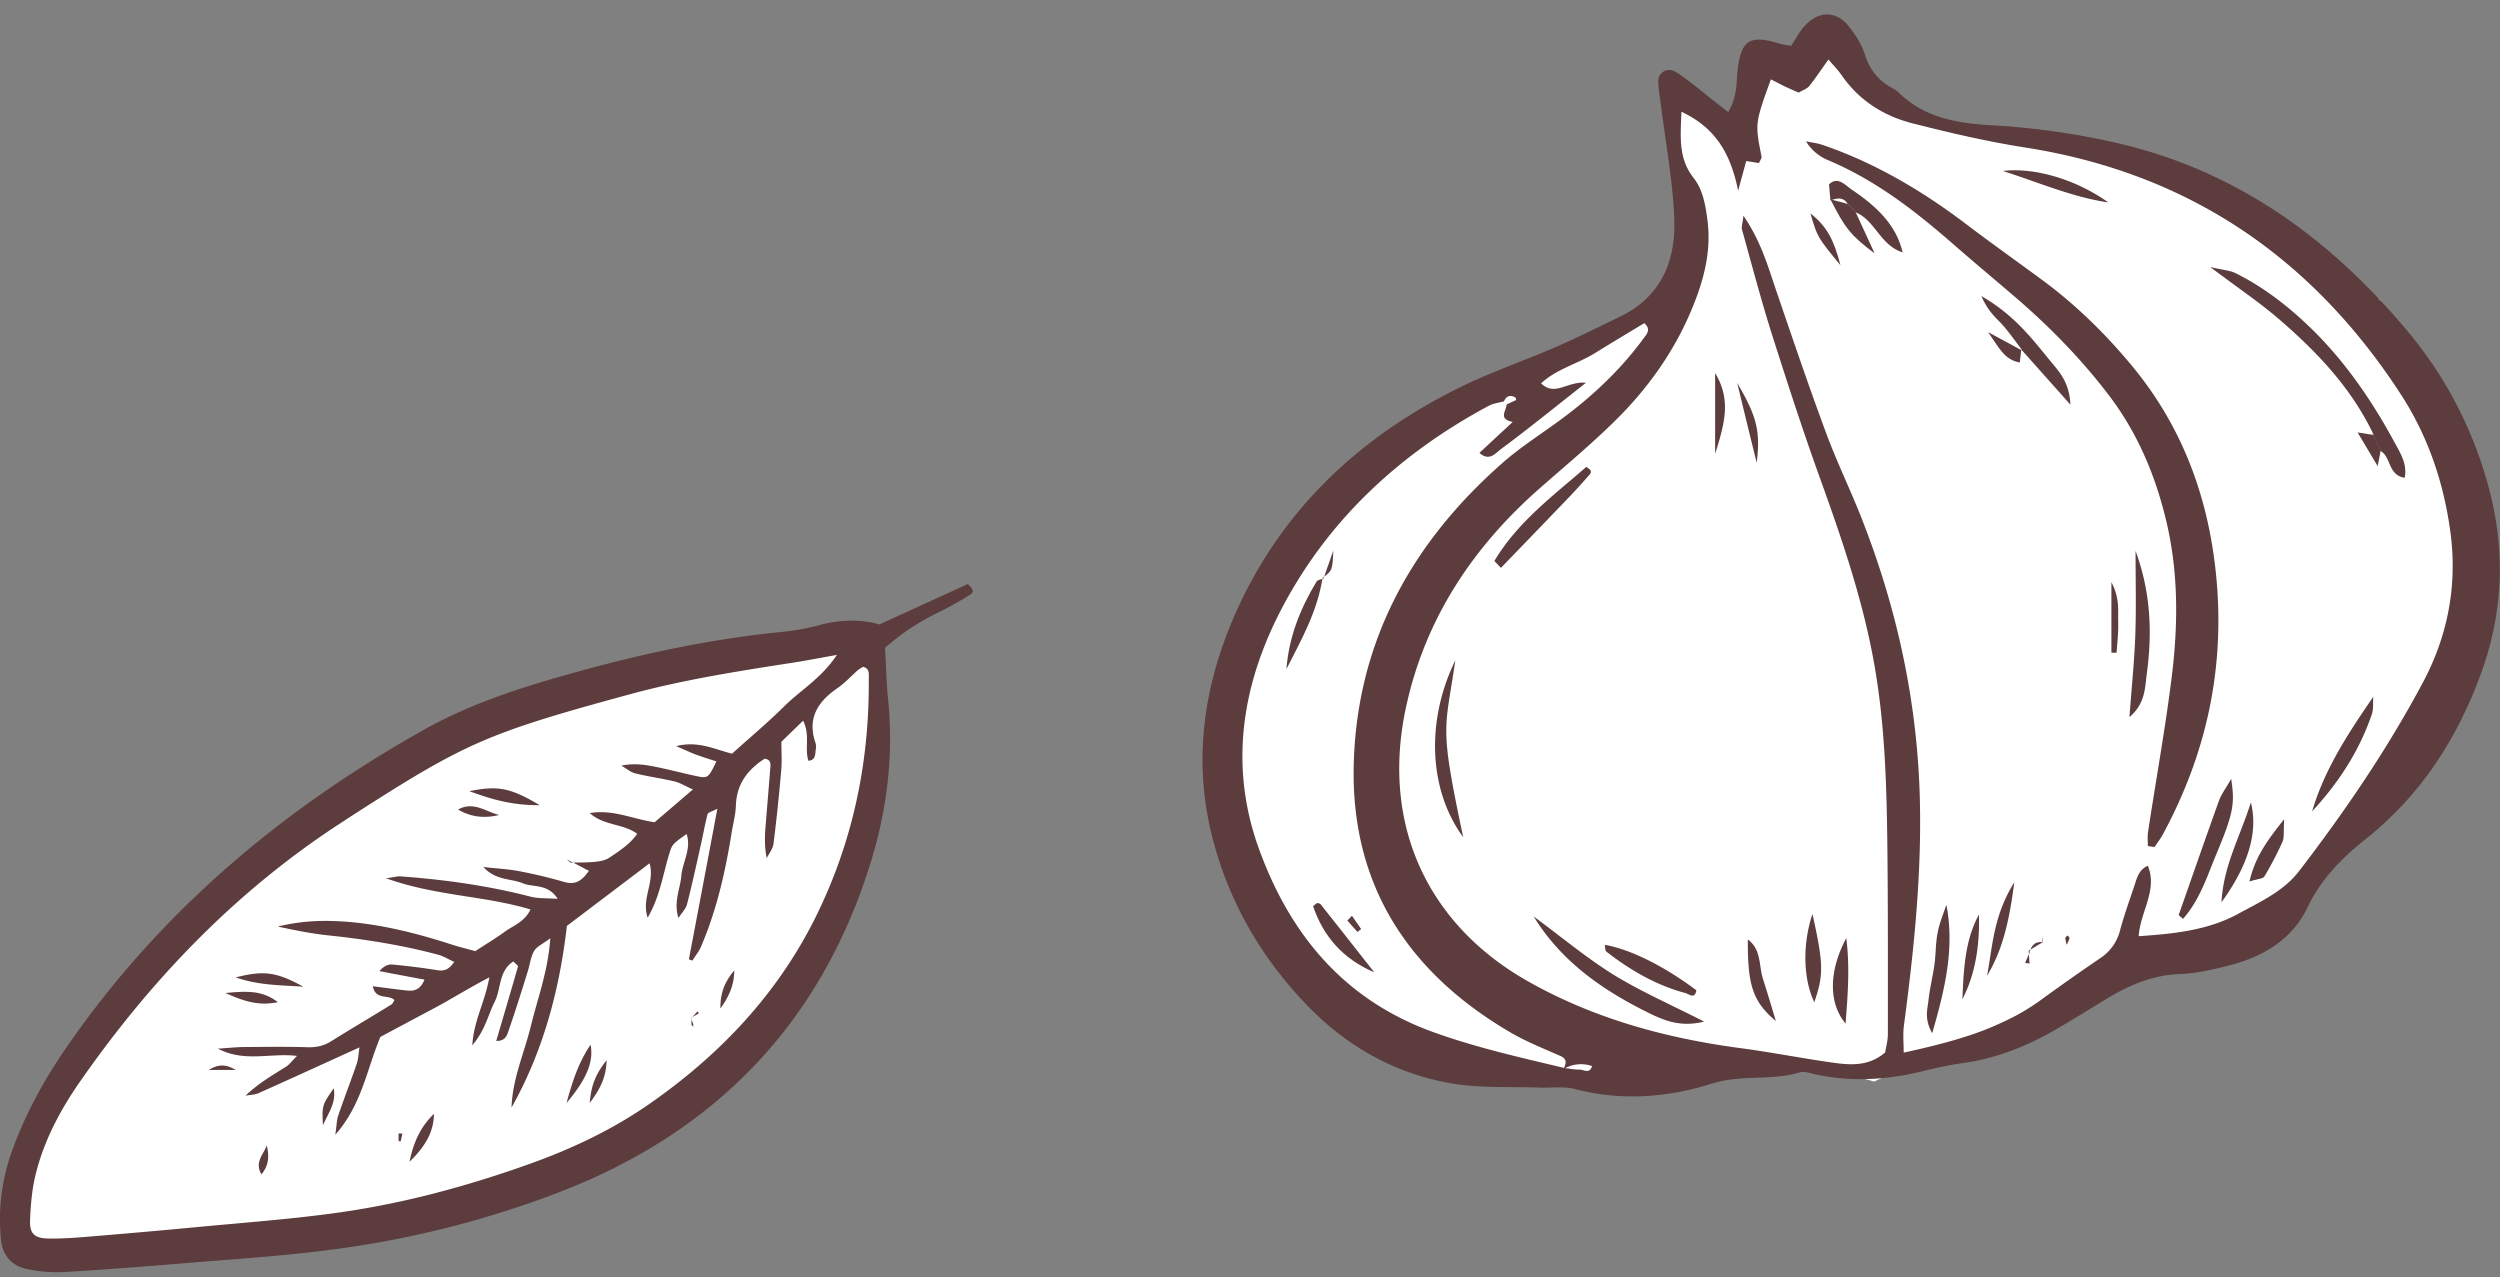 <svg xmlns="http://www.w3.org/2000/svg" fill="none" viewBox="0 0 92 47"><rect x="0" y="0" width="92" height="47" fill="#808080" stroke="none"/><path fill="#fff" d="M62.196 9.334V7.641l-.677-4.4 2.37 1.692 1.354-2.37h1.016l1.354-1.015 1.354 2.37 3.047 1.015h3.385l6.77 2.708 5.417 3.386 3.386 6.432-.677 7.786-4.74 6.432-2.031 2.37-3.386 1.016-2.37.677-8.801 4.062-3.724-1.016-4.062 1.016h-5.417l-4.4-1.016-4.402-3.723L45.27 31v-4.74l1.693-4.062 4.401-5.755 5.078-2.708 4.063-2.031 1.692-2.37Z"/><path fill="#5C3C3D" d="M63.597 4.126c.366-.63.291-1.124.352-1.598.142-1.077.46-1.26 1.591-.907.088.027.19.034.373.067.162-.237.311-.541.535-.771.48-.502 1.09-.522 1.537-.007.277.325.52.717.65 1.117.176.548.494.934.981 1.205.088.047.176.095.244.163.968.954 2.2 1.15 3.48 1.218a27.38 27.38 0 0 1 4.624.664c4.415 1.029 7.861 3.568 10.698 6.987a14.909 14.909 0 0 1 2.884 5.539c.657 2.329.596 4.624-.216 6.899-.874 2.437-2.228 4.55-4.272 6.175-.887.704-1.646 1.476-2.147 2.525-.589 1.226-1.706 1.842-2.986 2.153-.568.142-1.15.271-1.726.291-1.016.041-1.89.427-2.729.942-.623.379-1.245.771-1.875 1.13-1.063.61-2.194 1.05-3.42 1.212-.48.068-.954.176-1.428.291-1.347.332-2.695.407-4.056.088-.142-.034-.304-.088-.433-.054-1.056.332-2.167.075-3.25.42-1.632.514-3.338.65-5.044.203-.413-.108-.873-.04-1.307-.054-1.07-.04-2.16.027-3.21-.15-2.125-.358-3.933-1.387-5.422-2.958-1.646-1.733-2.803-3.75-3.4-6.06-.724-2.803-.351-5.531.78-8.145 1.678-3.88 4.576-6.615 8.334-8.463 1.13-.555 2.336-.968 3.5-1.47.806-.351 1.585-.744 2.377-1.123 1.51-.731 2.058-2.052 1.997-3.602-.054-1.402-.318-2.803-.494-4.198-.034-.291-.088-.575-.095-.867-.013-.318.346-.521.623-.352.25.15.48.332.711.508.38.305.752.603 1.24.982Zm-6.012 35.18c.183.02.365.061.548.054.15 0 .366.176.454-.128a1.226 1.226 0 0 0-1.043.108c.068-.183.156-.352-.108-.474-.623-.277-1.26-.528-1.842-.867-3.791-2.214-5.904-5.464-5.775-9.919.128-4.482 2.14-8.11 5.464-11.036.69-.61 1.483-1.103 2.22-1.652 1.138-.846 2.16-1.814 3-2.965.102-.143.264-.305.007-.535-.603.365-1.219.731-1.828 1.11-.644.393-1.409.582-1.97 1.104.507.5.968-.088 1.651-.02-1.15.907-2.126 1.699-3.141 2.45-.176.13-.413.46-.779.13.393-.367.772-.719 1.226-1.138-.542-.109-.244-.4-.224-.644l.346-.162c.006-.007-.007-.081-.027-.095-.19-.108-.332-.054-.42.142-.183.054-.393.075-.556.163-3.256 1.747-5.897 4.177-7.616 7.454-1.476 2.81-1.957 5.823-.826 8.897 1.157 3.162 3.161 5.545 6.445 6.716 1.571.562 3.176.921 4.794 1.307Zm4.292-35.194c-.033.9-.121 1.707.434 2.417.345.434.44.962.514 1.504.136.94-.02 1.841-.331 2.728-.623 1.78-1.652 3.318-2.973 4.638-.894.894-1.875 1.706-2.823 2.539-2.492 2.18-4.252 4.828-4.956 8.084-.948 4.394.86 8.023 4.448 10.068 2.438 1.388 5.112 2.12 7.888 2.485 1.056.142 2.106.345 3.162.501.718.102 1.456.23 2.133-.345.033-.197.101-.434.101-.67 0-2.337.007-4.672-.02-7.008-.027-2.146-.088-4.286-.447-6.412-.406-2.417-1.192-4.712-2.018-7.008-.63-1.74-1.198-3.5-1.76-5.26-.413-1.3-.758-2.614-1.124-3.927-.027-.095.02-.217.054-.508.657.961.907 1.889 1.219 2.796.596 1.747 1.192 3.5 1.835 5.234.372 1.002.84 1.97 1.239 2.965 1.401 3.521 2.173 7.157 2.207 10.962.027 2.64-.25 5.247-.596 7.854-.04.311-.007.63-.007.988 1.842-.406 3.575-.86 5.065-1.95a81.907 81.907 0 0 1 2.153-1.516 1.73 1.73 0 0 0 .745-1.036c.149-.562.352-1.117.535-1.666.088-.27.155-.562.487-.71.366.9-.27 1.665-.338 2.593 1.286-.088 2.532-.21 3.656-.82.805-.44 1.672-.826 2.254-1.584 1.693-2.207 3.257-4.502 4.564-6.96.914-1.727 1.26-3.582.995-5.525-.244-1.808-.826-3.52-1.821-5.051-3.277-5.05-7.84-8.152-13.84-9.086-1.387-.217-2.769-.542-4.13-.887-1.063-.271-1.963-.84-2.606-1.767-.136-.197-.305-.366-.488-.583-.257.36-.467.677-.704.975-.081.102-.237.15-.393.244-.169-.074-.345-.149-.514-.23-.17-.081-.332-.17-.508-.257-.59 1.625-.582 1.625-.345 2.837.013.074-.061.162-.095.243-.163-.027-.325-.054-.467-.074-.075.277-.142.514-.298 1.09-.298-1.483-.914-2.35-2.086-2.905Z"/><path fill="#5C3C3D" d="M79.041 31.134c0-.176-.02-.352.007-.515.291-1.922.643-3.845.88-5.775.23-1.896.237-3.798-.21-5.674-.4-1.679-1.056-3.236-2.106-4.617-1.008-1.327-2.166-2.512-3.425-3.596-.739-.636-1.49-1.259-2.228-1.902-1.435-1.26-2.925-2.424-4.706-3.169a1.717 1.717 0 0 1-.792-.684c.197.041.393.061.582.122 1.957.664 3.71 1.707 5.35 2.952.934.711 1.888 1.382 2.83 2.079 1.218.907 2.295 1.97 3.256 3.135 1.821 2.207 2.776 4.773 3.067 7.61.352 3.406-.325 6.588-1.943 9.587-.088.17-.21.319-.311.481a2.648 2.648 0 0 1-.25-.034Zm8.315-15.118c-.799-1.707-2.065-3.04-3.467-4.253-.731-.63-1.537-1.171-2.553-1.936.501.115.738.128.928.223 1.05.521 1.97 1.24 2.81 2.059 1.26 1.232 2.242 2.681 3.075 4.225.203.373.44.759.345 1.246-.616-.081-.495-.765-.894-.988l.034.033c-.109-.216-.217-.426-.325-.643l.047.034ZM56.44 33.727c.969.711 1.897 1.49 2.913 2.127 1.022.63 2.133 1.117 3.358 1.74-.941.237-1.578-.088-2.214-.406-1.618-.82-3.068-1.85-4.056-3.46Z"/><path fill="#5C3C3D" d="M78.588 20.274c.568 1.537.616 3.034.413 4.53-.068.501-.048 1.084-.637 1.585.081-1.11.183-2.08.217-3.054.034-1.023.007-2.045.007-3.061Zm1.746 13.542c-.101-.095-.162-.136-.156-.149.488-1.395.976-2.797 1.477-4.192.094-.257.27-.487.453-.812.143.92.075 1.28-.541 2.756-.346.833-.616 1.7-1.233 2.397Zm-26.777-9.52c-.38 2.62-.603 2.322.29 6.514-1.239-1.686-1.408-4.212-.29-6.514Zm31.53 5.559c.454-1.544 1.327-2.871 2.248-4.212-.013.21.014.44-.047.63-.46 1.354-1.226 2.532-2.2 3.582Zm-13.46 3.439c.305 1.591-.04 3.06-.521 4.727-.305-.529-.17-.894-.136-1.226.048-.434.156-.86.217-1.294.054-.385.04-.778.115-1.157.061-.352.21-.698.325-1.05ZM54.992 20.647c.846-1.43 2.167-2.404 3.386-3.467.088.067.135.095.155.135.014.027.014.088-.007.115-.223.258-.446.508-.683.759-.867.907-1.74 1.808-2.608 2.708a8.721 8.721 0 0 0-.243-.25Zm19.438-7.739c-.23-.305-.453-.623-.704-.915-.23-.27-.542-.48-.812-1.097 1.218.698 1.868 1.571 2.546 2.398.318.386.697.772.731 1.598-.711-.8-1.266-1.422-1.815-2.038.007 0 .054.054.054.054ZM59.054 34.77c.941.162 2.18.779 3.372 1.672-.054.346-.27.136-.406.102-1.084-.291-2.032-.846-2.905-1.524-.054-.047-.04-.169-.061-.25ZM77.586 7.45c-1.314-.196-2.492-.71-3.88-1.158 1.171-.142 2.709.319 3.88 1.158ZM66.698 33.633c.413 1.855.413 2.241.068 3.25-.393-.826-.454-2.079-.068-3.25Zm1.246.887c.135 1.083.054 2.085-.027 3.148-.636-.765-.616-1.943.027-3.149Zm13.806-1.314c.074-1.347.663-2.363 1.083-3.677.278 1.118-.115 2.343-1.084 3.677ZM67.362 7.376c-.02-.183-.034-.373-.054-.59.318-.31.589.02.832.19 1.097.732 1.673 1.436 1.876 2.31C69.19 9.027 69 8.1 68.29 7.815c-.094-.102-.196-.203-.29-.305-.163-.27-.393-.223-.637-.135Zm4.854 29.399c.047-1.07.081-2.147.61-3.122.027 1.083-.109 2.14-.61 3.122Zm.908-.867c.203-1.077.23-2.201 1.002-3.44-.183 1.408-.42 2.471-1.002 3.44Zm-8.802-1.334c.5.372.4.948.548 1.422.156.494.305.988.481 1.578-.847-.712-1.043-1.32-1.03-3Zm-1.205-17.868v-2.98c.602 1.01.345 1.856 0 2.98Zm19.661 15.735c.224-.934.657-1.51 1.28-2.295-.027.447.007.657-.06.826-.197.44-.42.867-.671 1.286-.054.082-.244.082-.549.183ZM63.929 14.092c.718 1.226.86 1.76.718 2.94-.224-.908-.447-1.816-.718-2.94Z"/><path fill="#5C3C3D" d="M67.998 7.504c.095.102.197.204.291.305.21.46.427.928.698 1.517-.867-.65-1.097-.934-1.625-1.99.217.06.426.114.636.168ZM77.7 24.019v-2.6c.332.656.23 1.07.251 1.448.014.38-.034.766-.061 1.152-.06.006-.129 0-.19 0ZM67.728 9.76c-.847-1.03-.847-1.03-1.104-1.904.61.468.873 1.002 1.104 1.903Zm6.702 3.148-.047-.054c-.014.135-.034.277-.054.487-.569-.102-.752-.528-1.165-1.117.582.311.921.494 1.266.684Zm13.176 3.676c-.02.129-.047.25-.108.569-.291-.488-.495-.826-.739-1.24.278.048.44.068.596.095l-.04-.033c.108.216.216.426.325.643l-.034-.034ZM76.09 34.424c.026.034.074.082.067.109-.02.081-.068.155-.102.237-.02-.082-.047-.17-.054-.25 0-.028.054-.062.088-.096Zm-1.436.562c.013.156.02.319.033.475-.054-.007-.108-.02-.162-.027.06-.136.115-.271.176-.407l-.047-.04Z"/><path fill="#5C3C3D" d="M74.694 35.02c.068-.243.21-.379.474-.351l.02-.007c-.175.108-.358.217-.534.325l.04.034Z"/><path fill="#5C3C3D" d="M75.168 34.668c-.007-.081-.02-.162-.027-.244.014.075.027.156.047.23.007 0-.02.014-.02.014Zm-26.5-13.398c-.183 1.218-.779 2.275-1.327 3.351.088-1.171.508-2.228 1.11-3.223.041-.061.163-.075.244-.108l-.027-.02Zm1.902 14.51c-1.144-.488-1.868-1.314-2.248-2.432.088-.067.122-.115.156-.115.04 0 .102.02.129.054.657.833 1.314 1.66 1.964 2.492Zm-.819-2.08c.115.163.224.325.339.488-.048.034-.088.074-.136.108-.122-.142-.25-.277-.372-.42.054-.06.115-.121.17-.176Z"/><path fill="#5C3C3D" d="M48.702 21.296c.088-.244.169-.48.365-1.036-.034.732-.034.732-.4 1.01l.035.026Z"/><path fill="#fff" d="m25.238 24.456 6.218-1.185.888.592v5.922l-2.072 4.442-3.85 5.033-6.514 4.146-8.883 2.072-8.882.889-1.48-.296.295-3.258 2.073-4.441 5.626-6.218 6.81-4.442 9.771-3.256Z"/><path fill="#5C3C3D" d="M32.362 22.98c1.155-.526 2.215-1.012 3.251-1.486.196.16.25.297.077.397a12.67 12.67 0 0 1-1.19.663 8.496 8.496 0 0 0-1.93 1.286c.035.621.047 1.26.112 1.9.207 2.032-.035 4.021-.628 5.958-1.812 5.898-5.667 9.92-11.4 12.146a36.282 36.282 0 0 1-8.45 2.143c-1.842.243-3.695.356-5.543.51-1.433.118-2.872.23-4.311.314a5.404 5.404 0 0 1-1.344-.107c-.575-.118-.918-.497-.972-1.107a7.35 7.35 0 0 1 .374-3.139c.491-1.41 1.196-2.694 2.043-3.92 3.428-4.975 7.917-8.747 13.152-11.684 1.8-1.013 3.755-1.611 5.727-2.156 2.446-.675 4.927-1.196 7.461-1.445a8.37 8.37 0 0 0 1.339-.243c.776-.213 1.551-.23 2.232-.03Zm-11.37 8.765c.302-.006.604 0 .906-.03.178-.017.38-.053.527-.153.373-.25.758-.498 1.025-.877-.521-.385-1.22-.29-1.747-.764.87-.142 1.57.22 2.386.338l1.41-1.208c-.296-.13-.48-.249-.681-.296-.48-.113-.972-.178-1.445-.296-.184-.048-.338-.19-.51-.285.415-.083.788-.047 1.155.024.521.1 1.03.237 1.552.35.485.106.491.1.793-.528-.254-.083-.503-.16-.746-.248-.219-.083-.432-.184-.734-.314.782-.202 1.374.1 2.055.278.628-.568 1.297-1.125 1.913-1.735.598-.598 1.362-1.024 1.948-1.901-.693.124-1.208.225-1.723.302-1.984.308-3.968.622-5.905 1.149-5.347 1.457-6.075 1.794-10.428 4.601-.03.018-.06.048-.095.065-3.92 2.523-7.082 5.816-9.73 9.623-.716 1.037-1.302 2.144-1.604 3.37-.137.545-.184 1.12-.208 1.688-.023.503.166.675.693.68.492.007.983-.029 1.475-.07 1.362-.113 2.718-.231 4.08-.361 1.7-.16 3.4-.285 5.087-.522 2.404-.337 4.743-.97 7.035-1.788 1.575-.563 3.08-1.273 4.46-2.239 2.564-1.794 4.654-3.997 6.063-6.816 1.38-2.771 1.996-5.714 1.972-8.794 0-.177.042-.39-.213-.45-.065.042-.13.077-.19.125-.254.225-.49.485-.77.675-.727.503-1.1 1.125-.78 2.025a.482.482 0 0 1 0 .225c-.019.178-.007.385-.267.409-.148-.445.07-.948-.196-1.475-.308.296-.544.527-.8.776 0 .355.024.699-.005 1.036a68.997 68.997 0 0 1-.284 2.712c-.024.184-.16.356-.25.533-.094-.45-.07-.864-.035-1.273.054-.68.113-1.362.166-2.043.012-.142.03-.308-.207-.343-.628.402-1.036.935-1.06 1.735-.012.337-.107.675-.16 1.012-.23 1.428-.55 2.831-1.12 4.164-.076.183-.212.343-.319.52a1.157 1.157 0 0 0-.13-.047c.343-1.806.687-3.618 1.048-5.543-.201.107-.344.137-.361.202-.095.367-.16.74-.243 1.107-.166.74-.326 1.48-.515 2.215-.042.16-.178.29-.314.497-.184-.598.065-1.066.106-1.545.042-.51.38-.99.196-1.546-.533.38-.533.38-.646.752-.23.752-.337 1.552-.787 2.327-.243-.704.272-1.296.07-2.001-1.047.794-2.042 1.546-3.043 2.304-.272 2.356-.87 4.607-2.037 6.685.03-1.054.474-2.019.716-3.02.249-1.018.628-2.007.71-3.21-.271.208-.49.297-.591.462-.13.22-.16.504-.237.752-.225.723-.45 1.446-.699 2.162-.06.172-.107.409-.462.403.273-.93.54-1.836.8-2.736.011-.036-.083-.095-.172-.19-.545.35-.444 1.007-.687 1.487-.243.48-.343 1.042-.823 1.599.059-.924.468-1.587.628-2.5-.788.41-1.416.812-2.067 1.155-.67.356-1.333.711-1.943 1.037-.509 1.214-.68 2.487-1.658 3.6.053-.35.048-.539.107-.705.219-.645.468-1.285.687-1.924.053-.166.059-.344.095-.586-1.291.586-2.5 1.143-3.708 1.681-.148.066-.32.066-.485.095.462-.444.983-.746 1.492-1.066.13-.083.225-.219.403-.396-.995-.119-1.913.248-2.914-.267.433-.03.717-.06 1.007-.06.758-.005 1.516-.017 2.28.007.32.012.592-.042.864-.208.74-.462 1.493-.906 2.233-1.362.053-.03.077-.106.113-.165-.208-.22-.693.017-.794-.51.462.06.87.119 1.28.16.277.03.49-.07.621-.403-.569-.106-1.113-.207-1.658-.313.16-.184.32-.255.474-.243.562.053 1.13.124 1.687.213.267.041.427-.071.593-.308-.214-.095-.403-.219-.616-.272-1.32-.35-2.665-.563-4.021-.705-.563-.06-1.102-.16-1.86-.326.954-.225 1.688-.23 2.434-.183 1.368.094 2.689.432 3.986.852.284.09.574.16.852.237.385-.254.746-.468 1.078-.71.314-.231.729-.356.953-.824-1.723-.515-3.488-.491-5.317-1.148.32-.042.42-.077.515-.071 1.628.118 3.24.343 4.82.752.279.07.58.047.983.077-.367-.575-.894-.409-1.29-.575-.445-.183-.99-.095-1.446-.598.51.06.918.077 1.315.154a17.84 17.84 0 0 1 1.658.397c.45.13.675-.083.912-.409-.254-.13-.45-.237-.64-.337-.017.006-.04.035-.04.035Z"/><path fill="#5C3C3D" d="M11.162 36.311c-.823-.059-1.647-.047-2.487-.343 1.018-.26 1.492-.208 2.487.343Zm8.699-6.68c-1.013.006-1.747-.207-2.588-.515 1.048-.213 1.504-.13 2.588.515Zm.989 10.956c.231-.859.462-1.516.883-2.144.118.628-.137 1.261-.883 2.144Zm-4.88.403c-.011.657-.296 1.172-.9 1.764.166-.811.45-1.326.9-1.765Zm-5.744-4.11c-.68.142-1.226-.018-1.93-.338.77-.071 1.35-.107 1.93.337Zm8.143-6.888c-.521.125-1.019.09-1.51-.2.562-.32 1.018.082 1.51.2Zm8.142 7.118c-.006-.645.208-1.036.51-1.397-.006.468-.137.888-.51 1.398Zm-4.187 1.907c-.023.64-.225 1.037-.621 1.57.053-.663.225-1.072.621-1.57Zm-10.043 1.031c.095.527-.178.87-.397 1.362-.035-.734-.035-.734.397-1.362Zm-2.463 2.108c.088.367.088.716-.196 1.06-.266-.45.077-.74.196-1.06Zm-2.132-2.783c.45-.279.722-.142.995 0h-.995Zm17.754-1.895a6.64 6.64 0 0 1 .23-.26c.018.023.03.047.048.07-.095.06-.19.113-.284.172l.005.018ZM14.668 41.99v-.278c.047 0 .094 0 .142.006-.024.094-.042.19-.066.284-.023-.006-.053-.006-.076-.012Z"/><path fill="#5C3C3D" d="m25.434 37.466.07.207c.012.035.007.071.012.107-.023-.024-.07-.048-.07-.072-.007-.07.005-.142.005-.219-.012-.011-.017-.023-.017-.023Zm-4.418-5.75c-.053-.036-.1-.066-.154-.101.041.041.083.083.124.13.006 0 .03-.03.03-.03Z"/></svg>
